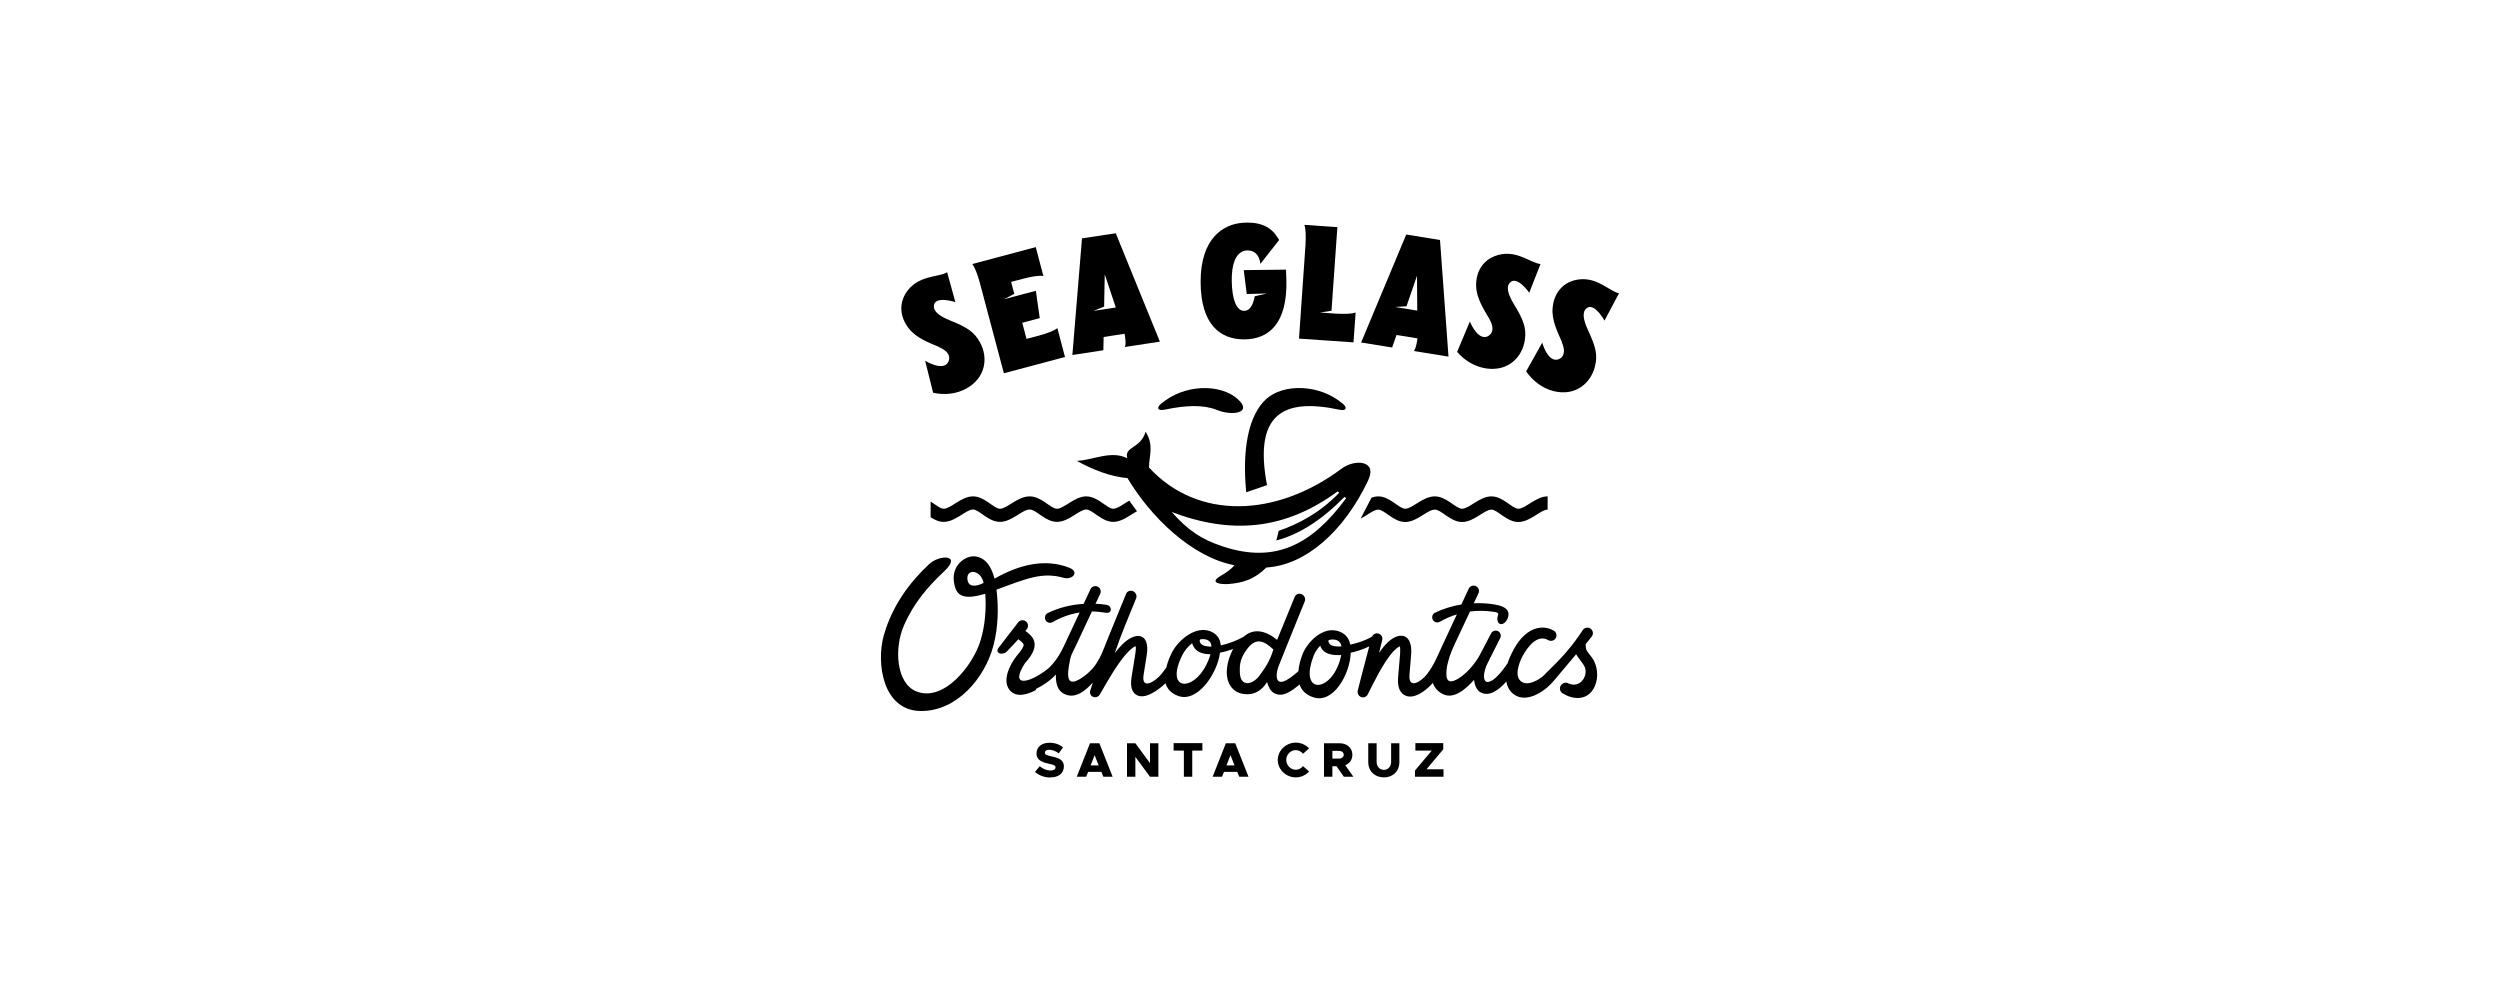 <?xml version="1.0" encoding="UTF-8"?><svg id="Layer_1" xmlns="http://www.w3.org/2000/svg" width="200" height="80" viewBox="0 0 200 80"><defs><style>.cls-1{fill-rule:evenodd;}</style></defs><path class="cls-1" d="m113.21,62.14h2.27v-.6h-1.36l1.34-1.59v-.5h-2.23v.6h1.31l-1.34,1.59v.5Zm-2.51.05c.74,0,1.25-.5,1.25-1.22v-1.51h-.66v1.48c0,.38-.24.65-.58.65s-.58-.27-.58-.65v-1.48h-.67v1.51c0,.72.52,1.22,1.25,1.22h0Zm-4.11-2.12h.52c.23,0,.39.13.39.31s-.16.31-.39.31h-.52v-.63h0Zm1.68,2.07l-.65-.92c.35-.14.57-.45.57-.84,0-.54-.43-.92-1.02-.92h-1.25v2.68h.67v-.84h.33l.59.84h.76Zm-4.61.05c.42,0,.8-.18,1.07-.47l-.49-.43c-.14.18-.35.29-.58.29-.41,0-.76-.36-.76-.79s.35-.78.76-.78c.23,0,.44.11.58.29l.49-.43c-.27-.28-.65-.46-1.07-.46-.78,0-1.44.63-1.44,1.39s.66,1.39,1.44,1.39h0Zm-5.54-.96l.32-.82.32.82h-.65,0Zm1.01.91h.75l-1.06-2.68h-.75l-1.06,2.68h.75l.16-.39h1.06l.16.39h0Zm-4.42,0h.67v-2.09h.81v-.6h-2.3v.6h.82v2.09Zm-4.55,0h.67v-1.59l1.17,1.59h.67v-2.68h-.67v1.59l-1.17-1.59h-.67v2.68Zm-2.91-.91l.32-.82.32.82h-.65Zm1.01.91h.75l-1.06-2.68h-.75l-1.06,2.68h.75l.16-.39h1.06l.16.39Zm-4.22.05c.66,0,1.07-.34,1.07-.88,0-.5-.39-.68-.99-.8-.4-.09-.53-.14-.53-.3,0-.13.12-.23.34-.23.25,0,.52.1.77.29l.34-.48c-.29-.24-.64-.37-1.09-.37-.61,0-1.03.34-1.03.86s.43.7,1,.82c.39.09.52.13.52.29,0,.14-.13.25-.38.25-.33,0-.62-.13-.88-.34l-.38.45c.32.29.76.45,1.23.45Z"/><path class="cls-1" d="m77.39,46.31c-.06-.83,1.07-.74,1.3.32-.62.32-1.25.37-1.3-.32Zm19.53,5.41c-.02-.27-.14-.48-.44-.56-.16-.04-.33-.04-.48,0-.04.1-.04.18.05.31.15.21.53.26.87.26h0Zm3.84,2.32c.38-.51.82-1.11,1.11-2.08-.78-.75-1.43-.95-2.1-.04-.5.68-.62,1.12-.58,1.93.06,1.15,1.03.92,1.57.2h0Zm6.56-2.33c-.05-.26-.19-.47-.5-.53-.18-.04-.36-.02-.53.03-.03.09-.02.18.07.29.17.22.6.24.96.21h0Zm-.23,1.44c.06-.16.15-.45.21-.75-.56.04-1.21-.03-1.53-.45-.08-.1-.12-.2-.15-.3-.24.25-.43.55-.53.81-.54,1.4-.32,2.14.15,2.3.54.17,1.39-.4,1.84-1.61Zm-24.19,2.04c-.6.32-1.52.67-2.08.07-.71-.75-.03-2.11.5-2.77.14-.18.65-.73.56-.96-.04-.1-.24-.26-.41-.39l-.9.96c-.41.4-1.03.13-.66-.31l1.55-2.01c.15-.19.43-.21.62-.06.19.15.21.43.06.62l-.11.13c.26.2.53.4.66.71.29.68-.26,1.39-.69,1.87-1.26,1.94.27,1.68,1.85.44.52-.48.93-1.09,1.25-1.78l1.27-2.71c-.75.12-1.48.37-2.16.77-.19.11-.45.05-.56-.15-.11-.19-.05-.45.14-.56.9-.45,1.89-.69,2.9-.75l.55-1.18c.1-.21.36-.3.57-.2.21.1.31.36.21.57l-.38.8c.28.01.56.04.85.08.51.07.5.73-.03.64-.37-.06-.74-.1-1.11-.1l-1.23,2.63c-.41.87-.45.76-.61,1.74-.2,1.22.06,1.66,1.24.79,1.16-.86,1.41-1.87,1.93-3.13l1.41-3.45c.09-.21.34-.3.56-.2.22.1.33.36.24.57-.59,1.46-1.21,2.89-1.71,4.38.18-.23.36-.45.55-.64,1.13-1.17,2.29-.97,2.01.79l-.25,1.57c-.21,1.29.94.54,1.41-.03.14-.17.27-.34.4-.52.1-.43.27-.86.45-1.21.46-.92,1.74-2.07,2.91-1.76.31.08.58.24.77.5.13.18.21.42.23.68.63-.13,1.27-.38,1.83-.69.17-.15.36-.27.54-.34.67-.26,1.42,0,2.14.59l1.41-3.45c.09-.21.34-.3.56-.2.22.1.33.36.24.57-.69,1.68-1.36,3.37-2.04,5.05-.13.31-.25.72-.19,1.07.16.86,1.4-.26,1.72-.53.04-.48.18-.96.33-1.35.36-.94,1.51-2.15,2.7-1.9.32.07.61.21.82.46.15.17.25.4.3.66.62-.14,1.2-.32,1.75-.65.09-.2.31-.3.52-.23.22.07.34.3.29.52l-.26,1.02c.16-.23.33-.45.5-.64,1.05-1.17,2.22-.97,2.07.79l-.13,1.57c-.11,1.29.98.54,1.41-.03.54-.7.83-1.44,1.2-2.24l1.18-2.53c-.47.14-.92.34-1.36.59-.19.11-.45.05-.56-.15-.11-.19-.05-.45.14-.56.68-.33,1.4-.55,2.14-.67l.59-1.27c.1-.21.36-.3.57-.2.21.1.31.36.21.57l-.38.8c.52-.02,1.04,0,1.56.08.04,0,.07.01.1.02.53.09,1.25.28,1.1.96-.08.34-.33.61-.56.61-.32,0-.35-.42-.28-.64.1-.29-.04-.3-.37-.35-.61-.09-1.23-.1-1.85-.02l-1.22,2.6c-.41.87-.48,1.23-.61,1.74-.16.95-.03,1.43.59,1.18.82-.33,1.67-1.36,2.04-2.07l.89-1.7c.1-.2.35-.28.55-.18.2.1.28.35.18.55l-1.01,2.01c-.16.31-.3.72-.29,1.08.02.43.23.53.6.33.27-.14.59-.48.86-.81.09-.12.27-.36.43-.59.04-.15.1-.3.17-.46.39-.87.88-1.74,1.77-2.19.57-.28,1.2-.28,1.75.04.21.12.28.39.16.6s-.39.28-.6.16c-.89-.51-1.67.56-2.07,1.31-.23.43-.79,1.77.1,2.1.57.21,1.5-.39,1.81-.79,1.17-1.13,2.03-2.05,2.94-3.45.15-.19.43-.23.62-.08.19.15.23.43.08.62l-.49.62c0,.15.03.36.05.42.12.28.44.56.61.89.36.71.37,1.65-.08,2.33-.58.88-1.63.78-2.43.28-.2-.13-.27-.4-.14-.61.13-.2.4-.31.61-.18.98.45,1.68-.7,1.25-1.43-.17-.29-.46-.6-.63-.9l-1.76,2.09c-.63.79-2.03,1.78-3.06,1.22-.45-.25-.69-.66-.76-1.13-.57.65-1.39,1.29-2.11.84-.3-.19-.43-.6-.48-.97h0c-.61.69-1.6,1.6-2.51,1.13-.38-.2-.66-.5-.78-.89-.51.58-1.56,1.44-2.32.95-.47-.3-.5-.94-.46-1.43l.16-1.87c0-.11.02-.44-.02-.58-.17.06-.46.34-.55.44-.76.85-1.5,2.38-2.02,3.41-.1.2-.33.29-.53.21-.21-.08-.32-.3-.27-.51l.32-1.26.6-2.28c-.47.23-.96.39-1.48.51-.06,1.72-1.38,4.05-2.94,3.58-.64-.19-.99-.57-1.16-1.04-.56.47-1.35,1.1-2.05.68-.29-.17-.45-.53-.54-.87-.26.4-.62.76-1.1.9-.42.13-1.06.08-1.45-.2-.97-.69-.78-2.2-.17-3.35-.35.13-.7.23-1.05.29-.22,1.71-1.81,4.01-3.33,3.47-.59-.21-.9-.58-1.03-1.02-.6.58-1.7,1.36-2.36.91-.45-.3-.43-.94-.35-1.43l.3-1.87c.02-.11.06-.44.02-.58-.18.06-.49.34-.58.44-.83.85-1.68,2.38-2.27,3.41-.11.2-.35.29-.55.21-.2-.08-.3-.3-.23-.51l.21-.64c-.59.65-1.42,1.37-2.32.9-.53-.27-.66-.89-.64-1.54-.43.48-1.05.89-1.62,1.17h0Zm13.63-2.05c.08-.17.22-.48.31-.8-.5,0-1.03-.12-1.3-.52-.09-.13-.14-.25-.17-.36-.34.25-.61.61-.76.9-1.47,2.91.83,3.03,1.92.78h0Zm-25.81-2.36c.65-2.29,2.04-4.19,3.61-5.65.84-.78,2.65-.78,1.21.57-1.4,1.31-2.46,2.6-3.21,4.3-.85,1.93-.59,4.67.95,5.3,2.24.93,4.6-2.14,5.17-4.08.36-1.21.46-2.52.37-3.72-1.84.55-2.36.14-2.51-.98-.18-1.34.98-2.14,1.77-2,.77.13,1.23.79,1.48,1.77,2.01-1.14,4.05-1.62,5.96-.88.89.34.26,1.02-.45.81-1.69-.48-2.96.07-5.35.95.18,1.48.13,3.03-.24,4.45-.68,2.63-2.95,5.31-5.85,5.26-3-.05-3.57-3.82-2.91-6.12h0Z"/><path class="cls-1" d="m109.72,39.81c.18-.06.36-.1.54-.1.93,0,1.66.99,2.16.99.56,0,1.41-.99,2.36-.99s1.68.99,2.19.99c.56,0,1.4-.99,2.34-.99s1.66.99,2.16.99c.56,0,1.4-.99,2.34-.99v1.06c-.56,0-1.4.99-2.34.99s-1.66-.99-2.16-.99c-.56,0-1.4.99-2.34.99s-1.65-.99-2.19-.99c-.59,0-1.42.99-2.36.99s-1.66-.99-2.16-.99c-.37,0-.85.43-1.41.72l.87-1.68h0Zm-35.27.31c.42.27.77.58,1.05.58.56,0,1.4-.99,2.34-.99s1.66.99,2.16.99c.56,0,1.41-.99,2.37-.99s1.68.99,2.19.99c.56,0,1.4-.99,2.34-.99s1.66.99,2.16.99c.34,0,.78-.36,1.28-.65l.62.85c-.52.27-1.18.85-1.9.85-.93,0-1.66-.99-2.16-.99-.56,0-1.4.99-2.34.99s-1.65-.99-2.19-.99c-.59,0-1.42.99-2.37.99s-1.66-.99-2.16-.99c-.56,0-1.4.99-2.34.99-.39,0-.74-.17-1.05-.37v-1.27h0Z"/><path class="cls-1" d="m92.9,32.29c1.85-1.58,4.74-1.6,6.11-.37,1.25,1.12-.43,1.38-1.68.87-1.03-.42-2.44-.38-4.14-.02-.58.12-.7-.14-.29-.49Zm14.51,0c-1.85-1.58-4.75-1.61-6.11-.37-1.44,1.31-1.94,4.07-1.6,7.46l1.66-.57c-1.09-5.76,1.35-6.97,5.76-6.04.58.13.7-.14.29-.49Z"/><path class="cls-1" d="m102.1,43.24c1.82-.48,3.64-1.63,5.46-3.49l.13.11c-2.68,3.63-5.6,5.29-9.91,3.84-1.67-.56-2.75-1.27-4.04-2.74,4.77,1.82,9.08,1.44,13.27-1.65l.13.11c-1.6,1.65-3.29,2.51-4.85,3.05-.05.27-.12.52-.19.77Zm-3.34,1.98c-.26.3-.62.57-1.09.84-1.01.58,0,.71.64.66,1.2-.1,2.08-.41,3-1.32,3.14-.19,6.19-2.87,8.13-6.94.8-1.67-1.08-1.73-2.08-.99-5.33,3.98-11.59,4.12-15.44-.07,0-.93.42-1.76-.27-2.86-.42,1.39-1.72,1.15-1.47,2.12-1.28-.65-2.69.14-4.04.21,1.29.7,2.64,1.25,4.06,1.38,1.81,3.04,5.08,6.3,8.55,6.97h0Z"/><path d="m75.11,27.75c-.83-.35-1.8-.7-2.41-1.48-.79-1.01-.7-2.06-.26-2.78.94-1.52,2.6-1.27,3.33-1.71l.66,2.39s-1.57-.52-1.71.23c-.1.51.46.9,1.27,1.23,1.39.55,1.95.93,2.41,1.76.66,1.2.48,2.81-1.07,3.68-.82.46-1.78.55-2.68.35l-.64-2.56s1.22.76,1.74.25c.2-.2.49-.87-.63-1.34h0Z"/><path d="m82.87,23.27l.31,2.18-1.4.37.34,1.29.99-.26c.6-.17,1.17-.36,1.48-.6l.61,2.31-4.89,1.3-1.93-7.26c-.17-.6-.36-1.17-.6-1.48l5.08-1.35.61,2.31c-.4-.06-.98.06-1.59.21l-.99.26.25.96-.82.43,2.52-.67h0Z"/><path d="m89.99,27.75c.13-.2-.02-1.05-.02-1.05l-1.68.26-.02,1.06-2.48.38.77-9.33,2.7-.41,3.53,8.67-2.79.43h0Zm-.73-3.16l-.88-2.64-.05,2.58-.86.34,1.79-.27Z"/><path d="m101.36,23.48l-1.62.04-.24-1.91,3.38-.04c.01.15.02.71.03.87.08,3.46-1.42,4.68-3.32,4.71h-.02c-1.91.02-3.52-1.14-3.52-4.62s1.82-4.61,3.4-4.71c1.95-.13,2.54.81,2.88,1.38l-1.5,1.91c-.12-1.12-.99-1.16-1.36-1.02-.64.23-.95,1.09-.93,2.4.02,1.31.32,2.39,1,2.38h0c.44,0,.71-.47.84-1.17l.97-.22h0Z"/><path d="m105.61,25l1.24.09c.63.03,1.22.04,1.6-.09l-.17,2.39-4.36-.3.52-7.5c.03-.63.04-1.22-.09-1.6l2.64.18-.47,6.69-.92.14h0Z"/><path d="m113.1,28.08c.19-.15.3-1.01.3-1.01l-1.68-.27-.35,1-2.48-.4,3.61-8.64,2.7.44.68,9.33-2.79-.45h0Zm.28-3.23l-.02-2.79-.84,2.44-.92.06,1.78.29Z"/><path d="m119.14,25.5c-.45-.77-1.02-1.64-1.05-2.62-.03-1.28.67-2.07,1.46-2.38,1.67-.66,2.84.54,3.69.62l-.9,2.3s-.94-1.36-1.51-.84c-.39.35-.17,1,.28,1.75.78,1.27,1.01,1.91.88,2.85-.19,1.36-1.3,2.54-3.06,2.3-.93-.13-1.76-.63-2.36-1.33l1.02-2.43s.52,1.33,1.25,1.24c.28-.04.91-.41.3-1.45h0Z"/><path d="m124.95,27.35c-.36-.82-.83-1.74-.74-2.72.11-1.28.9-1.98,1.71-2.2,1.73-.46,2.76.86,3.6,1.03l-1.16,2.19s-.79-1.45-1.41-1.01c-.42.31-.28.97.09,1.77.63,1.35.79,2.02.55,2.93-.34,1.33-1.57,2.38-3.3,1.95-.91-.23-1.67-.82-2.2-1.58l1.29-2.3s.37,1.38,1.1,1.37c.29,0,.95-.3.46-1.41Z"/></svg>